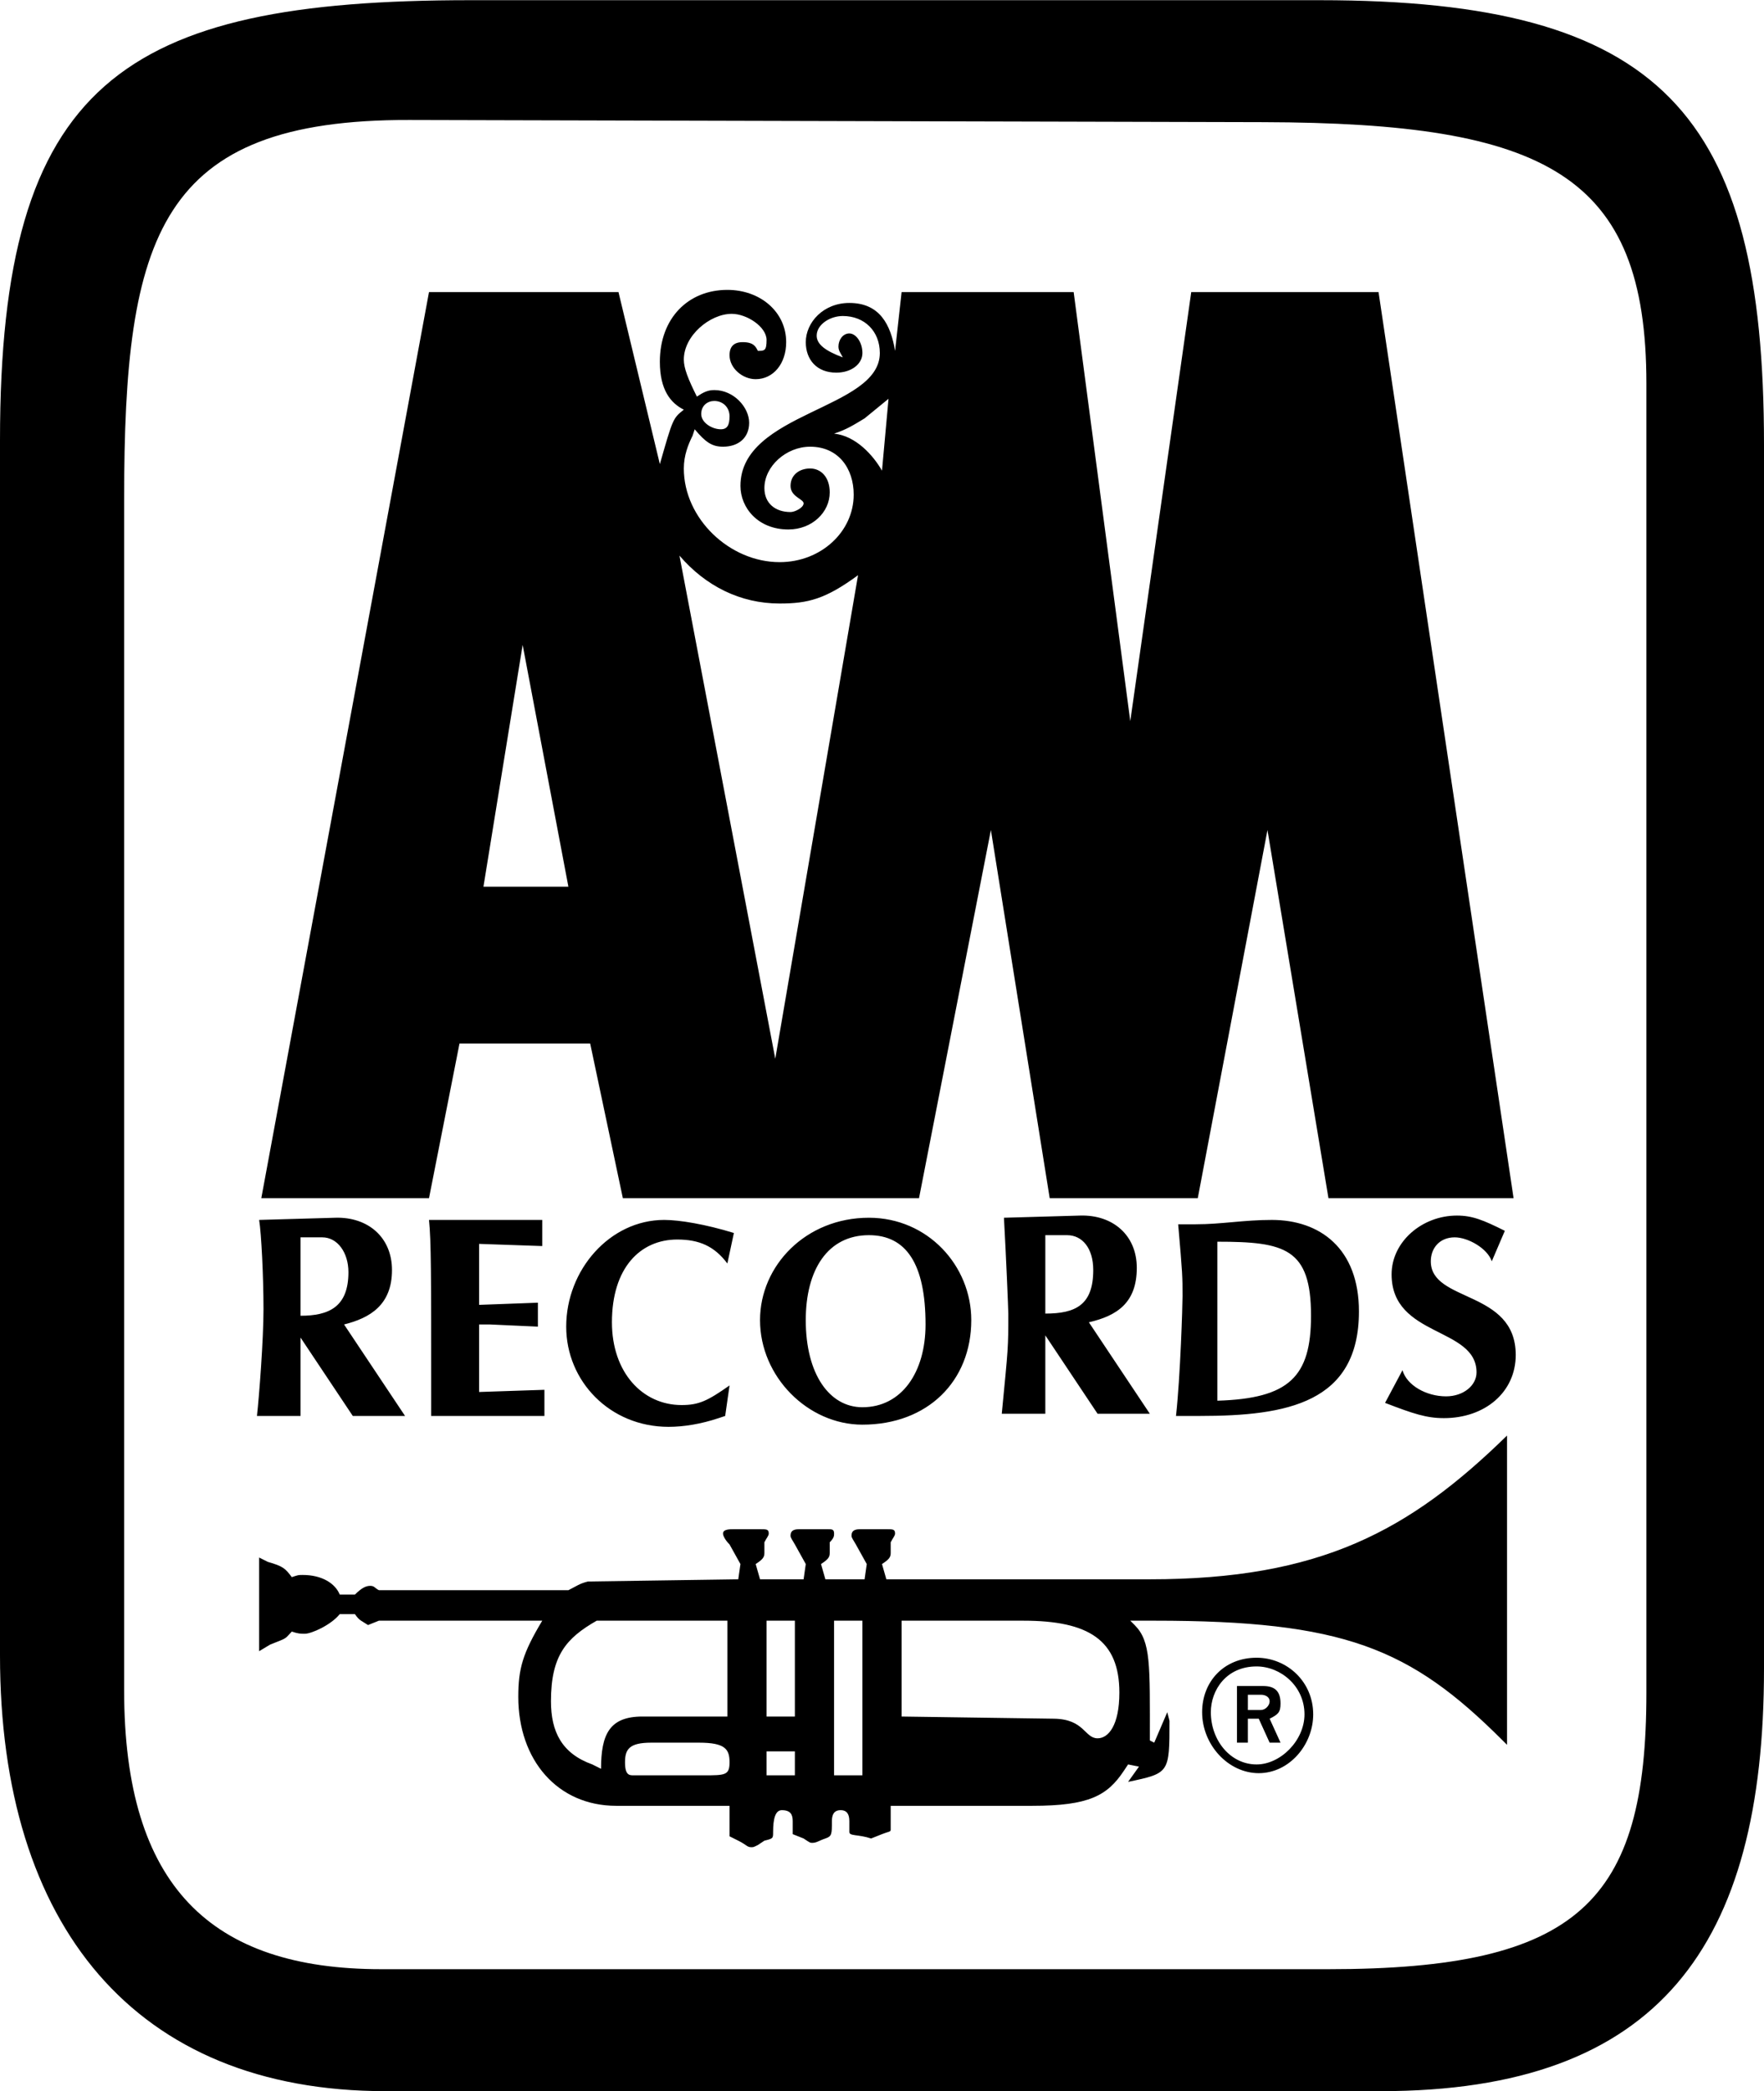<svg xmlns="http://www.w3.org/2000/svg" width="2109" height="2500" viewBox="0 0 520.516 616.906"><path d="M386.852 388.137c0-19.92-7.712-21.848-27.633-21.848V413.2c21.205-.643 27.633-7.07 27.633-25.063zm-37.914-5.782c0-5.784 0-6.426-1.287-21.207h5.143c7.711 0 14.137-1.285 22.491-1.285 14.137 0 25.703 8.354 25.703 26.989 0 26.989-21.205 30.846-46.909 30.846h-7.069c1.284-11.568 1.928-32.773 1.928-35.343zm25.704 119.526c0-1.286-1.285-1.929-2.571-1.929h-3.855v4.498h3.855c1.285 0 2.571-1.286 2.571-2.569zm-9.639 12.21V497.38h7.711c3.213 0 5.141 1.286 5.141 5.143 0 2.569-.644 3.214-3.213 4.498l3.213 7.07h-3.213l-3.213-7.07h-3.214v7.07h-3.212zm19.92-8.355c0-8.356-7.068-14.138-14.138-14.138-8.996 0-13.494 7.067-13.494 13.493 0 8.354 5.784 15.424 13.494 15.424 7.069.001 14.138-7.069 14.138-14.779zm-13.494 17.35c-8.997 0-16.709-8.354-16.709-17.994 0-8.995 6.427-16.062 16.065-16.062 8.997 0 16.709 7.067 16.709 16.707 0 8.994-7.07 17.349-16.065 17.349zM215.271 122.741c0-2.571-1.927-4.499-4.499-4.499-1.927 0-3.855 1.286-3.855 3.856s3.213 4.498 5.784 4.498c1.928 0 2.57-1.285 2.57-3.855zM322.59 374.644c0-6.427-3.213-10.282-7.713-10.282h-6.426v23.134c8.997-.001 14.139-2.571 14.139-12.852zm-14.139 42.413h-12.853c1.928-19.922 1.928-19.28 1.928-29.562 0-1.284-.642-16.708-1.285-28.275l22.492-.643c9.632-.275 16.707 5.784 16.707 15.424 0 10.282-5.782 14.136-14.137 16.063l17.993 26.992h-15.423L308.45 393.92v23.137h.001zM79.679 485.173l-3.213 1.928v-27.634l2.57 1.286c4.498 1.284 5.141 1.929 7.069 4.498 1.928-.642 1.928-.642 3.213-.642 5.784 0 9.64 2.569 10.925 5.781h4.498c1.928-1.926 3.214-2.569 4.499-2.569s1.285.644 2.57 1.286h55.908c2.57-1.286 3.213-1.929 5.783-2.569l44.341-.646.643-4.497-3.213-5.784c-1.285-1.284-1.927-2.569-1.927-3.212 0-1.286 1.927-1.286 3.213-1.286h7.711c1.928 0 2.571 0 2.571 1.286 0 .643-.643 1.284-1.285 2.569v3.212c0 1.286-.643 1.929-2.571 3.215l1.286 4.497h12.852l.643-4.497-3.213-5.784c-.696-1.256-1.285-1.928-1.285-2.569 0-1.287.643-1.929 2.571-1.929h8.354c1.285 0 1.928 0 1.928 1.286 0 .643 0 1.284-1.286 2.569v3.212c0 1.286-.642 1.929-2.57 3.215l1.285 4.497h11.568l.642-4.497-3.213-5.784c-.695-1.256-1.285-1.928-1.285-2.569 0-1.287.643-1.929 2.571-1.929h7.71c1.929 0 2.571 0 2.571 1.286 0 .643-.643 1.284-1.286 2.569v3.212c0 1.286-.643 1.929-2.57 3.215l1.285 4.497h77.757c50.124 0 76.472-14.138 105.391-42.41v91.249l-1.286-1.285c-27.331-27.329-46.879-35.344-102.818-35.344h-7.07l1.286 1.286c4.833 4.829 4.498 11.568 4.498 34.058l1.286.645 3.854-8.999.644 2.57c0 15.424 0 15.424-12.21 17.994l3.213-4.498-3.213-.643-1.285 1.929c-4.847 7.271-10.235 10.282-26.99 10.282h-41.771v7.067c0 .645-.683.529-2.57 1.286l-3.214 1.283c-3.854-1.283-6.426-.642-6.426-1.925v-3.215c0-1.928-.642-3.214-2.57-3.214s-2.571 1.286-2.571 3.214c0 3.856 0 4.498-1.928 5.14-1.927.645-2.57 1.286-3.854 1.286-.643 0-.643 0-2.571-1.286l-3.213-1.283v-3.856c0-1.928-.643-3.214-3.213-3.214-1.928 0-2.571 2.572-2.571 6.429 0 1.925 0 1.925-2.57 2.569l-1.928 1.284c-1.286.641-1.286.641-1.928.641-1.286 0-1.286-.641-3.856-1.925l-2.571-1.286v-8.995h-33.416c-17.351 0-28.918-13.496-28.918-32.132 0-8.354 1.286-12.852 7.069-22.492H111.81l-3.213 1.286c-1.928-1.286-2.57-1.286-3.856-3.214h-4.498c-2.57 3.214-8.354 5.784-10.282 5.784-1.286 0-1.928 0-3.856-.642-1.285 1.283-1.326 1.815-3.213 2.569l-3.213 1.288zm23.134-109.888c0-5.783-3.214-10.282-7.711-10.282h-6.427v23.134c8.354 0 14.138-2.571 14.138-12.852zm-14.138 42.413H75.823c.643-5.783 1.928-22.492 1.928-31.487 0-9.64-.644-22.492-1.286-26.348l22.492-.644c9.639-.274 16.708 5.783 16.708 15.424 0 10.281-6.426 14.137-14.138 16.065l17.994 26.989h-15.422l-15.424-23.133v23.134zm38.557-4.498c0-37.915 0-46.911-.643-53.337h33.416v7.712l-18.636-.645v17.994l17.351-.642v7.067l-14.138-.642h-3.213v19.919l19.278-.642v7.712h-33.416V413.2h.001zM372.714 35.986l-251.908-.642C46.912 35.157 36.63 69.403 36.63 147.16v351.506c0 57.836 25.698 82.255 75.823 82.255h279.54c73.9 0 93.822-19.922 93.822-81.612V113.101c-.001-61.691-29.561-76.899-113.101-77.115zM234.55 523.728v-7.067h-8.354v7.067h8.354zm-19.279-3.856c0-3.854-1.285-5.781-8.996-5.781h-14.138c-6.427 0-7.711 1.928-7.711 5.781 0 3.855 1.285 3.855 2.57 3.855h20.564c6.426.001 7.711.001 7.711-3.855zm86.754-41.769h-35.986v28.276l44.982.642c8.997.13 8.997 5.784 12.853 5.784 3.213 0 6.426-3.856 6.426-13.496 0-15.422-8.996-21.206-28.275-21.206zm-47.554 0h-8.354v45.625h8.354v-45.625zm-19.921 28.276v-28.276h-8.354v28.276h8.354zm-19.921 0v-28.276h-38.558c-8.996 5.143-13.495 10.282-13.495 23.778 0 8.995 3.213 15.421 12.21 18.635l2.57 1.284c0-10.281 2.57-15.421 12.21-15.421h25.063zM426.05 418.34c-5.141 0-8.996-1.283-17.351-4.498l5.142-9.64c1.284 4.498 7.068 7.713 12.853 7.713 5.141 0 8.997-3.215 8.997-7.068 0-13.496-25.062-10.281-25.062-28.917 0-9.641 8.996-17.353 19.278-17.353 4.499 0 7.711 1.286 14.138 4.499l-3.855 8.997c-1.285-3.856-7.069-7.07-10.925-7.07-4.498 0-7.068 3.214-7.068 7.07 0 12.21 25.062 8.354 25.062 27.631-.001 10.924-8.999 18.636-21.209 18.636zm-152.944-27.631c0-17.994-5.784-26.348-16.707-26.348-12.21 0-18.636 10.282-18.636 25.062 0 16.065 7.068 25.705 16.708 25.705 11.568 0 18.635-10.281 18.635-24.419zm-18.635 29.559c-16.065 0-30.203-14.138-30.203-30.845 0-16.066 13.495-30.203 32.131-30.203 17.351 0 30.202 14.137 30.202 30.203.001 17.994-12.851 30.845-32.13 30.845zm-39.2-11.568l-1.285 8.998-1.928.642c-5.208 1.737-10.281 2.57-14.78 2.57-17.352 0-30.203-13.493-30.203-29.56 0-16.707 12.852-31.487 28.918-31.487 4.498 0 12.209 1.285 20.563 3.855l-1.928 8.996c-3.856-5.14-8.354-7.067-14.78-7.067-10.924 0-19.279 8.354-19.279 24.417 0 14.782 8.997 24.42 20.564 24.42 5.142 0 7.712-1.284 14.138-5.784zm46.912-291.1l-7.068 5.784c-3.213 1.927-5.141 3.213-8.997 4.498 6.426.643 11.567 6.427 14.138 10.924l1.927-21.206zm-8.996 52.05c-9.641 7.069-14.781 8.353-23.135 8.353-11.567 0-21.85-5.14-29.561-14.134l28.275 148.442 24.421-142.661zm-85.469 91.893l-13.495-71.331-11.567 71.331h25.062zm-41.128 91.895H77.107L126.59 86.111h55.908l12.21 50.767c3.855-13.495 3.855-13.495 7.069-16.066-3.856-1.927-7.069-5.783-7.069-14.137 0-12.853 8.354-21.207 19.921-21.207 9.639 0 17.351 6.426 17.351 15.423 0 6.426-3.856 10.925-8.997 10.925-3.855 0-7.711-3.213-7.711-7.069 0-2.571 1.286-3.856 3.856-3.856 3.212 0 3.855 1.285 4.498 2.571 1.928 0 2.571 0 2.571-3.213 0-3.855-5.784-7.711-10.283-7.711-6.426 0-14.137 6.426-14.137 13.494 0 2.571 1.285 5.784 3.855 10.925 1.928-1.286 3.213-1.928 5.141-1.928 5.784 0 10.283 5.141 10.283 9.64 0 4.498-3.213 7.068-7.711 7.068-3.213 0-5.142-1.286-8.354-5.141l-.642 1.928c-1.285 2.57-2.57 5.784-2.57 9.64 0 14.78 13.494 27.633 28.275 27.633 12.209 0 21.85-8.997 21.85-19.922 0-7.711-4.499-14.138-12.853-14.138-7.069 0-13.495 5.783-13.495 12.209 0 4.5 3.213 7.069 7.711 7.069 1.285 0 3.855-1.285 3.855-2.569 0-1.286-3.855-1.928-3.855-5.142s2.571-5.141 5.784-5.141c3.213 0 5.783 2.57 5.783 7.068 0 5.783-5.14 10.924-12.209 10.924-8.997 0-14.138-6.426-14.138-12.852 0-21.85 41.128-22.492 41.128-39.2 0-6.426-4.498-10.924-10.925-10.924-3.856 0-7.711 2.57-7.711 5.784 0 2.57 2.57 4.499 7.711 6.426-.642-1.285-1.285-1.927-1.285-3.213 0-1.927 1.285-3.855 3.213-3.855 1.928 0 3.856 2.57 3.856 5.783 0 3.213-3.213 5.784-7.712 5.784-5.783 0-8.996-3.856-8.996-8.997 0-5.783 5.141-11.567 12.852-11.567 8.997 0 12.21 6.426 13.496 14.138l1.928-17.351h50.766l16.708 126.593L351.51 86.111h55.265l39.844 267.326h-54.623l-17.994-108.603-20.563 108.603h-43.698L292.39 244.834l-21.207 108.603h-87.396l-9.64-45.625H135.59l-9 45.626zm-12.853 263.468C39.843 616.906 0 568.069 0 488.385V129.81C0 24.419 35.986 0 138.799 0h250.622c100.892 0 131.095 33.417 131.095 131.095V492.24c0 81.613-30.845 124.666-113.101 124.666H113.737z" fill-rule="evenodd" clip-rule="evenodd"/></svg>